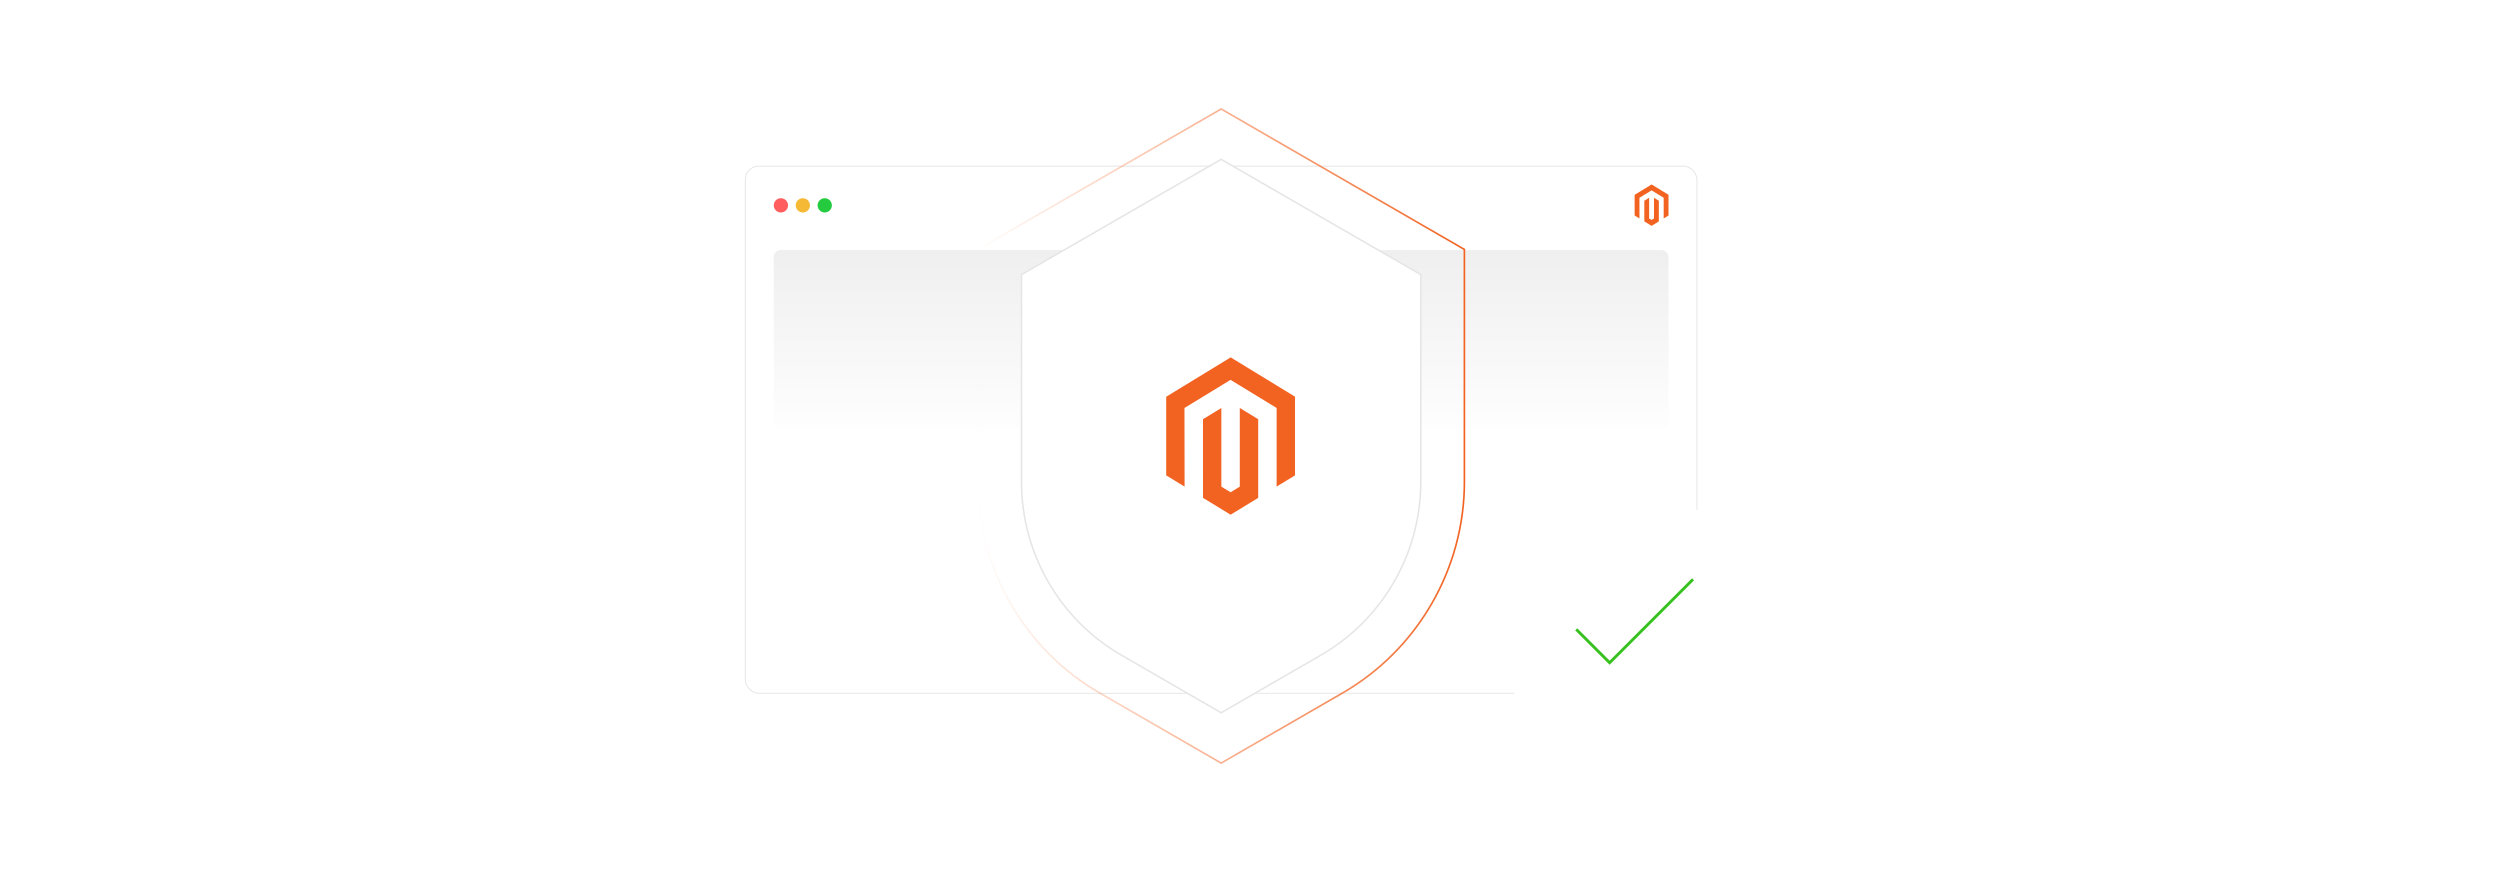 <?xml version="1.0" encoding="UTF-8"?><svg id="a" xmlns="http://www.w3.org/2000/svg" xmlns:xlink="http://www.w3.org/1999/xlink" viewBox="0 0 860 300"><defs><filter id="b" x="245.539" y="46.339" width="348.96" height="203.04" filterUnits="userSpaceOnUse"><feOffset dx="0" dy="0"/><feGaussianBlur result="c" stdDeviation="3.514"/><feFlood flood-color="#f26322" flood-opacity=".3"/><feComposite in2="c" operator="in"/><feComposite in="SourceGraphic"/></filter><linearGradient id="d" x1="420.072" y1="152.654" x2="420.072" y2="86.397" gradientUnits="userSpaceOnUse"><stop offset="0" stop-color="#fff"/><stop offset="1" stop-color="#efefef"/></linearGradient><linearGradient id="e" x1="336.105" y1="150" x2="504.039" y2="150" gradientUnits="userSpaceOnUse"><stop offset="0" stop-color="#f26322" stop-opacity="0"/><stop offset="1" stop-color="#f26322"/></linearGradient><filter id="f" x="342.12" y="45.48" width="156" height="209.04" filterUnits="userSpaceOnUse"><feOffset dx="0" dy="0"/><feGaussianBlur result="g" stdDeviation="3"/><feFlood flood-color="#f26322" flood-opacity=".3"/><feComposite in2="g" operator="in"/><feComposite in="SourceGraphic"/></filter><filter id="h" x="511.334" y="165.734" width="102" height="95.76" filterUnits="userSpaceOnUse"><feOffset dx="0" dy="0"/><feGaussianBlur result="i" stdDeviation="3.155"/><feFlood flood-color="#f26322" flood-opacity=".3"/><feComposite in2="i" operator="in"/><feComposite in="SourceGraphic"/></filter></defs><rect x="256.397" y="57.163" width="327.349" height="181.314" rx="4.558" ry="4.558" fill="#fff" filter="url(#b)" stroke="#e5e5e5" stroke-miterlimit="10" stroke-width=".327"/><circle cx="268.63" cy="70.642" r="2.457" fill="#ff5d5e"/><circle cx="276.169" cy="70.642" r="2.457" fill="#f5b935"/><circle cx="283.708" cy="70.642" r="2.457" fill="#24cb3f"/><polygon points="568.147 63.453 562.311 67.016 562.311 74.132 563.977 75.151 563.966 68.033 568.135 65.487 572.305 68.033 572.305 75.148 573.971 74.132 573.971 67.01 568.147 63.453" fill="#f26322"/><polygon points="568.973 75.15 568.141 75.661 567.304 75.154 567.304 68.033 565.64 69.05 565.643 76.168 568.14 77.694 570.639 76.168 570.639 69.05 568.973 68.033 568.973 75.15" fill="#f26322"/><rect x="266.173" y="86.015" width="307.798" height="61.805" rx="2.338" ry="2.338" fill="url(#d)"/><path d="M378.311,238.394c-25.857-14.929-41.92-42.75-41.92-72.608v-79.977l83.681-48.313,83.681,48.313v79.977c0,29.858-16.064,57.681-41.921,72.608l-41.76,24.11-41.761-24.11Z" fill="none" stroke="url(#e)" stroke-miterlimit="10" stroke-width=".572"/><path d="M488.753,165.786v-71.317l-68.681-39.653-68.681,39.653v71.317c0,24.595,13.121,47.321,34.42,59.618l34.26,19.78,34.26-19.78c21.299-12.297,34.42-35.023,34.42-59.618Z" fill="#fff" filter="url(#f)" stroke="#e5e5e5" stroke-miterlimit="10" stroke-width=".531"/><polygon points="423.349 122.937 401.17 136.479 401.17 163.527 407.502 167.399 407.457 140.344 423.305 130.668 439.153 140.344 439.153 167.387 445.484 163.527 445.484 136.455 423.349 122.937" fill="#f26322"/><polygon points="426.49 167.393 423.327 169.338 420.147 167.411 420.147 140.344 413.822 144.21 413.833 171.265 423.322 177.063 432.821 171.265 432.821 144.21 426.49 140.344 426.49 167.393" fill="#f26322"/><rect x="521.02" y="175.372" width="82.583" height="76.52" rx="5.525" ry="5.525" fill="#fff" filter="url(#h)"/><polyline points="542.225 216.496 553.707 227.978 582.398 199.286" fill="none" stroke="#36c11e" stroke-miterlimit="10"/></svg>